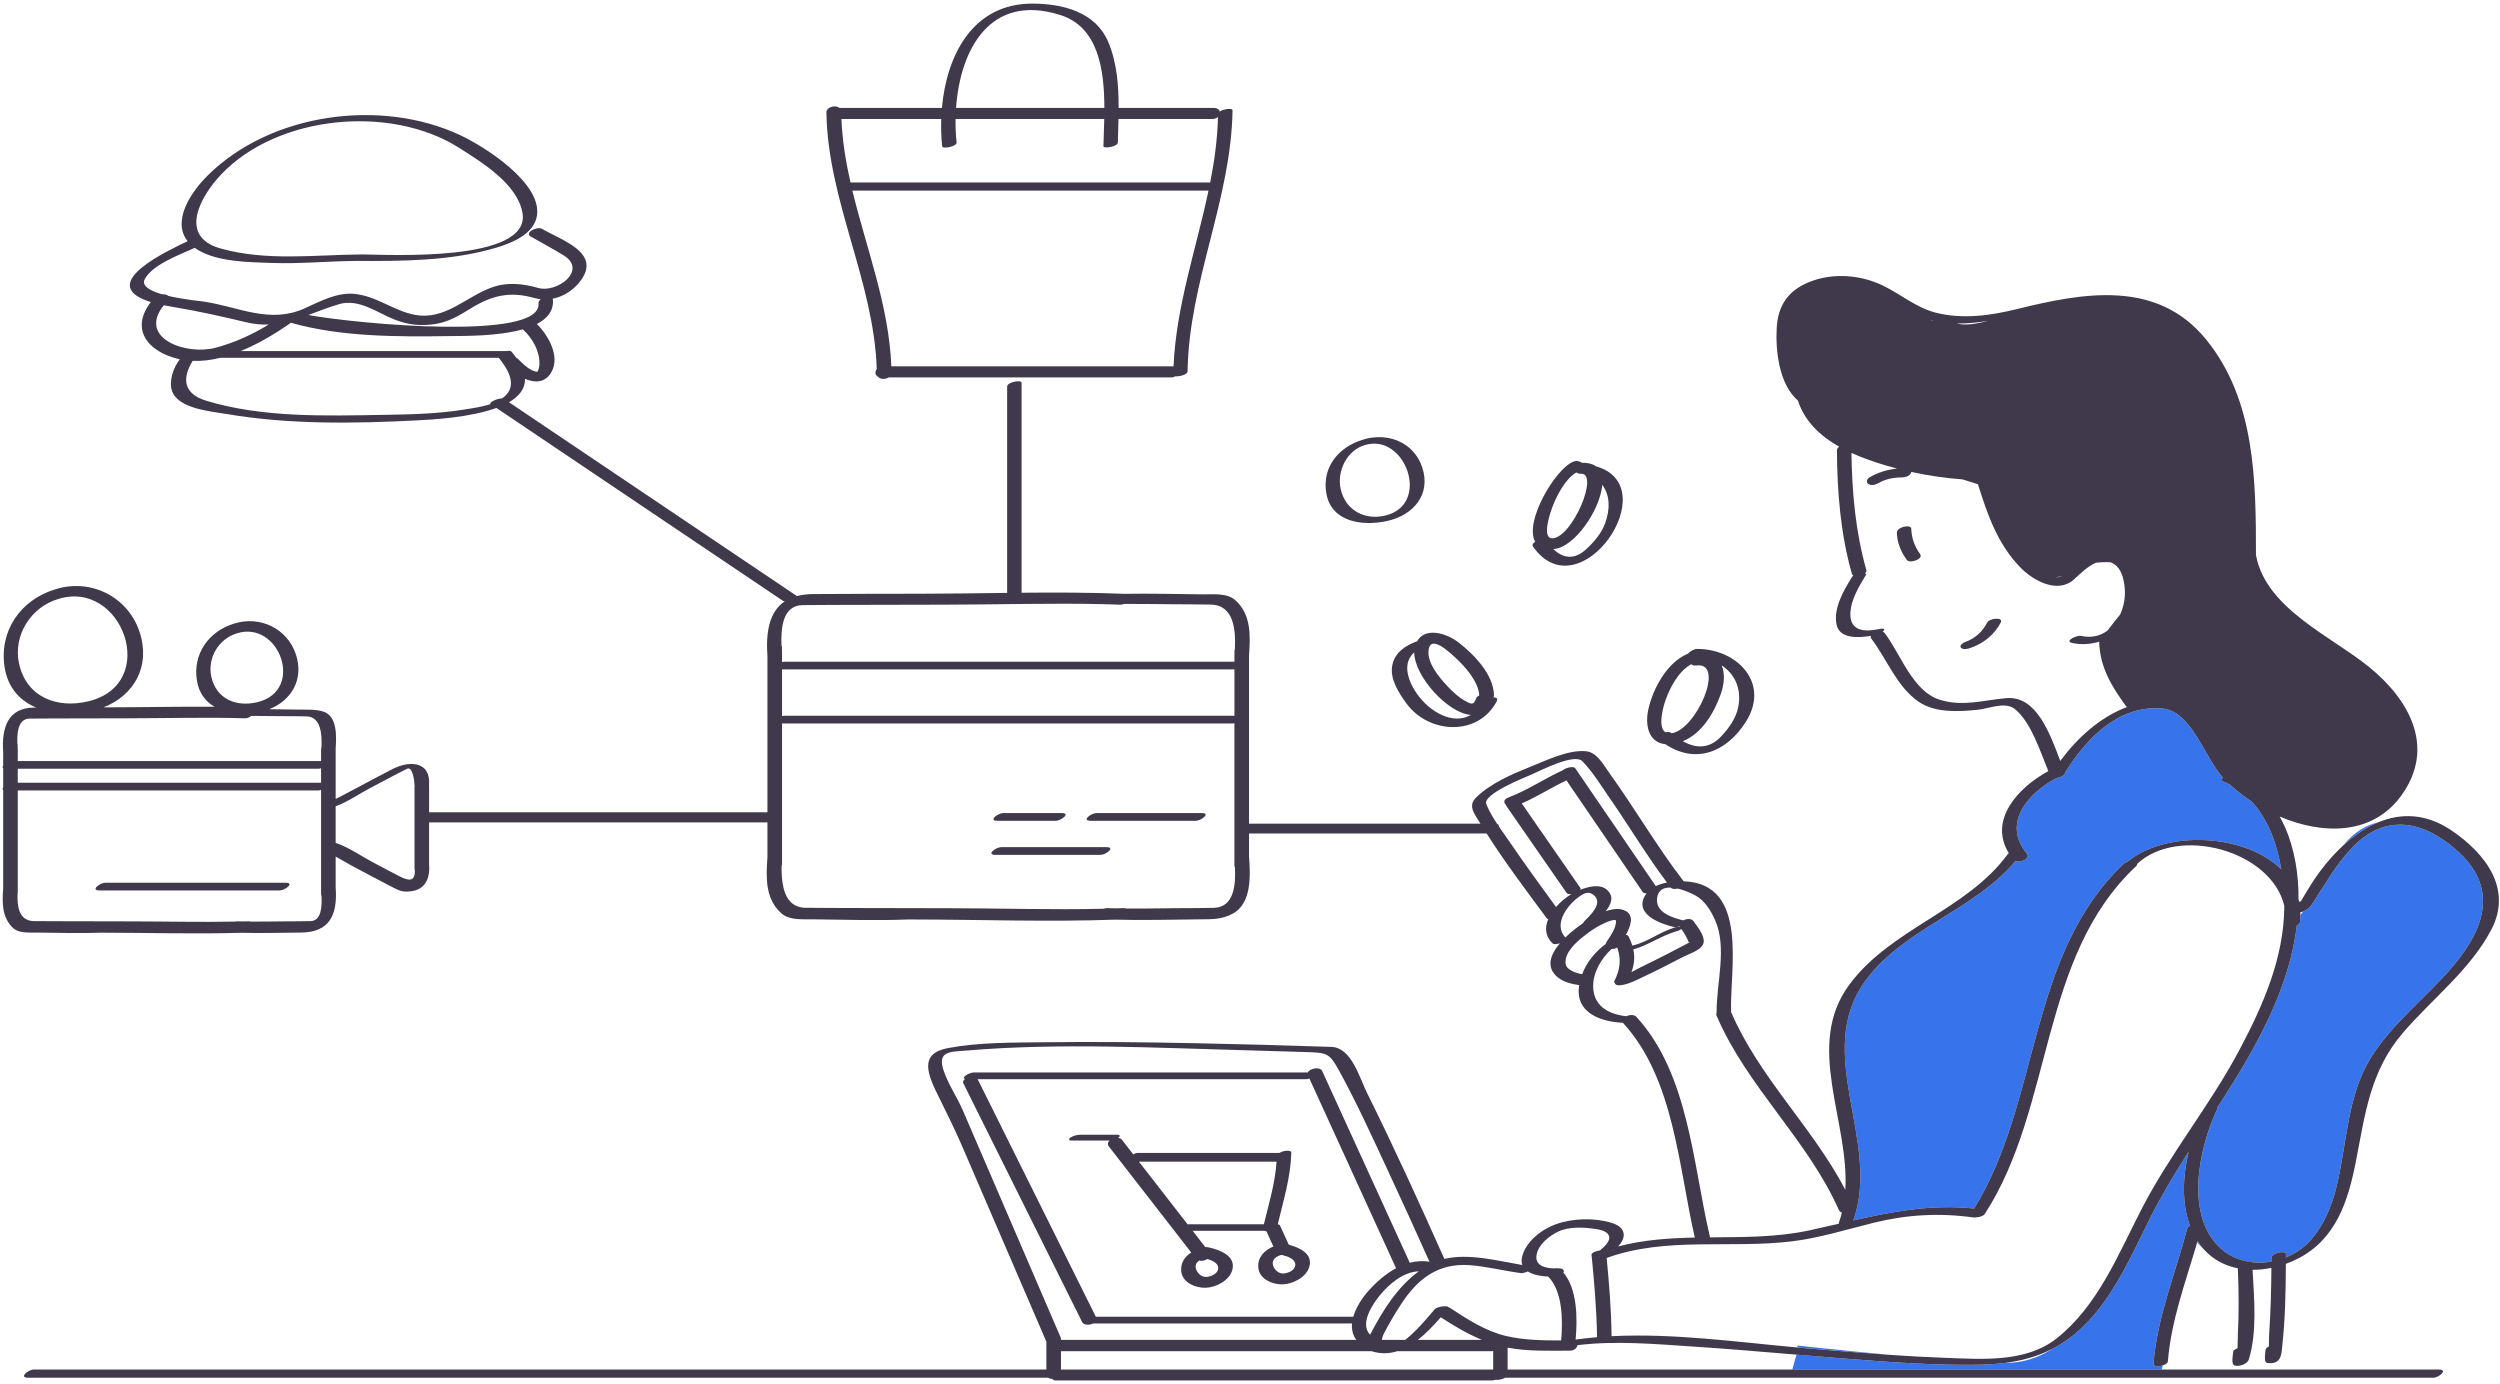 <svg width="502" height="278" viewBox="0 0 502 278" fill="none" xmlns="http://www.w3.org/2000/svg">
<path d="M360.939 270.185C360.939 270.185 369.424 271.135 379.394 272.049C373.903 271.674 368.415 271.211 362.935 270.754C362.273 270.698 361.606 270.638 360.94 270.578L360.939 270.185ZM470.543 169.732C472.688 167.765 475.057 166.137 477.58 165.1C475.272 165.659 472.816 166.913 470.543 169.732ZM432.425 273.773C433.183 264.376 436.826 255.733 439.195 246.693C439.252 246.476 439.464 246.288 439.747 246.136C438.056 241.58 438.294 236.221 439.48 231.255C436.71 235.59 434.045 239.987 431.742 244.604C427.509 253.082 423.219 263.203 415.256 268.924C414.229 269.662 413.181 270.299 412.114 270.849C409.352 272.596 406.201 273.714 402.677 273.662C400.906 273.892 399.091 274.007 397.229 274.038C388.492 274.185 379.747 273.54 371.041 272.858C367.607 272.589 364.175 272.301 360.742 272.012L359.891 275C384.619 275 409.346 275 434.075 275L434.28 274.178C433.43 274.45 432.372 274.421 432.425 273.773ZM452.241 253.435C452.241 253.442 452.242 253.45 452.242 253.456C453.519 253.598 454.824 253.544 456.107 253.315C456.108 253.049 456.112 252.784 456.113 252.518C456.117 251.55 459.013 251.076 459.011 251.743C459.01 251.989 459.007 252.236 459.006 252.483C460.98 251.68 462.775 250.45 464.14 248.846C466.793 245.732 468.29 241.962 469.238 238.016C471.247 229.645 471.34 220.149 475.917 212.637C480.279 205.478 487.298 200.267 492.643 193.901C499.101 186.21 501.666 178.088 493.225 170.672C486.514 164.775 478.951 163.28 472.364 170.15C469.017 173.638 466.799 177.715 464.164 181.708C463.819 182.23 463.15 182.743 462.486 183.018C462.282 183.286 462.091 183.528 461.914 183.745C461.908 184.211 461.887 184.684 461.834 185.171C461.806 185.433 461.55 185.643 461.205 185.802C460.163 194.531 456.779 202.663 452.454 210.531C450.215 214.604 447.738 218.528 445.214 222.422C445.271 222.477 445.288 222.547 445.246 222.635C441.544 230.415 438.4 244.651 446.434 251.12C447.845 252.256 449.494 252.959 451.227 253.299C451.775 253.228 452.233 253.261 452.241 253.435ZM441.273 249.19C441.248 249.28 441.222 249.37 441.196 249.46C441.524 249.852 441.987 250.365 442.581 250.922C442.318 250.633 442.06 250.337 441.818 250.015C441.619 249.749 441.453 249.466 441.273 249.19ZM426.482 173.408C426.633 173.264 426.867 173.157 427.133 173.082C434.833 166.651 450.748 167.327 458.074 174.552C457.24 169.504 455.463 164.55 452.104 160.929C450.541 159.901 449.096 158.769 447.81 157.579C447.304 157.305 446.778 157.05 446.226 156.821C445.852 156.666 446.01 156.411 446.385 156.172C442.715 152.247 440.084 142.771 434.186 142.268C425.418 141.521 418.889 148.29 414.649 155.183C414.702 155.644 413.801 156.114 412.973 156.227C407.257 159.228 401.922 165.28 406.986 171.391C407.785 172.357 405.748 173.341 404.695 172.906C396.378 182.851 382.408 186.376 374.683 196.797C363.829 211.44 377.819 229.106 372.152 245.059C380.153 243.248 387.885 241.789 396.4 242.672C409.783 221.036 407.086 191.706 426.482 173.408Z" fill="#3773EA"/>
<path d="M385.562 111.26C386.281 112.253 383.481 113.249 382.876 112.414C381.706 110.797 380.939 108.974 380.89 106.96C380.862 105.797 383.764 105.209 383.788 106.185C383.834 108.049 384.472 109.754 385.562 111.26ZM399.046 124.979C398.051 126.885 396.592 128.222 394.559 128.935C394.215 129.056 393.33 129.618 393.781 130.078C394.247 130.555 395.175 130.278 395.696 130.096C398.276 129.191 400.467 127.465 401.74 125.025C402.373 123.81 399.475 124.158 399.046 124.979ZM331.055 142.144C332.051 138.062 334.717 133.158 338.714 131.348C338.794 131.312 338.875 131.285 338.955 131.261C339.287 130.815 340.184 130.307 340.779 130.305C348.686 130.279 355.523 137.057 350.588 144.901C346.649 151.162 340.367 153.452 334.413 149.434C331.024 149.118 330.213 145.592 331.055 142.144ZM345.706 133.603C346.403 135.169 346.254 137.342 345.518 139.41C344.174 143.184 341.739 147.275 337.92 148.834C340.469 150.281 343.181 150.465 345.631 147.85C347.15 146.23 348.615 144.198 349.043 141.977C349.767 138.217 348.293 135.305 345.706 133.603ZM334.437 147.044C334.917 146.954 335.382 146.976 335.635 147.194C335.65 147.207 335.665 147.218 335.68 147.231C340.673 146.479 346.508 132.891 340.659 133.623C340.135 133.688 339.796 133.574 339.604 133.372C337.053 134.779 335.342 138.025 334.423 140.634C333.994 141.853 332.797 146.042 334.437 147.044ZM292.891 129.013C295.996 131.433 299.851 135.364 299.993 139.563C299.999 139.729 299.958 139.88 299.886 140.015C300.447 140.045 300.832 140.277 300.557 140.802C296.828 147.912 286.908 147.395 282.424 141.265C280.913 139.201 279.044 136.346 279.56 133.643C280.061 131.011 282.214 129.609 284.558 128.762C286.225 125.811 290.555 127.192 292.891 129.013ZM295.345 143.556C290.702 143.22 283.999 135.774 283.975 131.002C281.693 133.004 282.437 136.313 284.528 139.315C287.078 142.978 291.824 145.657 295.345 143.556ZM286.848 130.622C286.584 133.185 289.011 136.042 290.634 137.773C291.676 138.883 292.835 139.987 294.178 140.732C295.355 141.385 295.913 141.673 296.364 140.326C296.468 140.013 296.723 139.778 297.04 139.627C296.862 136.816 294.16 133.811 292.214 132.033C290.979 130.908 287.19 127.291 286.848 130.622ZM308.266 108.778C306.02 104.82 312.216 94.247 315.888 92.713C316.556 92.435 317.242 92.6 317.647 92.937C317.672 92.936 317.697 92.93 317.723 92.929C318.916 92.899 319.806 93.16 320.446 93.633C334.721 97.578 317.235 123.097 307.837 109.769C307.582 109.409 307.831 109.047 308.266 108.778ZM321.732 97.356C321.342 102.356 316.202 109.851 312.095 110.239C312.024 110.246 311.963 110.243 311.894 110.247C313.771 112.043 316.027 112.542 318.472 110.313C320.052 108.874 321.551 107.132 322.3 105.094C323.4 102.104 323.229 99.298 321.732 97.356ZM311.855 108.085C315.797 107.712 321.147 95.035 317.486 95.128C317.042 95.14 316.731 95.032 316.525 94.864C314.311 96.206 312.771 99.235 311.857 101.451C311.512 102.291 309.281 108.328 311.855 108.085ZM266.306 98.953C265.461 93.713 268.869 89.722 273.705 88.277C278.554 86.745 283.898 88.758 285.584 93.839C287.4 99.315 283.796 103.466 278.518 104.621C273.685 105.679 267.267 104.921 266.306 98.953ZM269.203 98.177C270.146 102.44 273.99 104.544 278.219 103.51C287.423 101.26 282.171 86.807 274.004 89.389C270.439 90.453 268.418 94.63 269.203 98.177ZM455.647 267.861C455.953 263.444 456.061 259.016 456.096 254.59C454.843 254.847 453.573 254.985 452.318 254.979C452.632 260.734 453.26 267.551 451.555 272.98C451.256 273.931 449.63 274.447 448.735 274.206C447.926 273.988 448.39 271.963 448.437 271.408C448.461 271.118 448.833 270.897 449.298 270.744C449.355 269.578 449.335 268.421 449.361 267.938C449.597 263.519 449.539 259.099 449.359 254.679C446.806 254.17 444.446 252.974 442.581 250.922C442.318 250.633 442.06 250.337 441.818 250.015C441.619 249.749 441.453 249.466 441.273 249.191C441.248 249.281 441.222 249.371 441.196 249.461C438.893 257.37 435.979 265.074 435.309 273.366C435.282 273.707 434.823 274.004 434.279 274.179C433.429 274.451 432.372 274.422 432.425 273.775C433.183 264.378 436.826 255.735 439.195 246.695C439.252 246.478 439.464 246.29 439.747 246.138C438.056 241.582 438.294 236.223 439.48 231.257C436.71 235.592 434.045 239.989 431.742 244.606C427.509 253.084 423.219 263.205 415.256 268.926C414.229 269.664 413.181 270.301 412.114 270.851C409.125 272.391 405.979 273.235 402.677 273.664C400.906 273.894 399.091 274.009 397.229 274.04C388.492 274.187 379.747 273.542 371.041 272.86C367.607 272.591 364.175 272.303 360.742 272.014C353.893 271.438 347.045 270.856 340.187 270.405C332.478 269.897 324.462 269.157 316.746 270.114C316.675 270.651 316.105 271.214 315.251 271.214C311.122 271.211 306.821 271.393 302.732 270.608C302.732 272.073 302.732 273.538 302.732 275.003C321.785 275.003 340.837 275.003 359.89 275.003C384.618 275.003 409.345 275.003 434.074 275.003C452.622 275.003 471.171 275.003 489.72 275.003C491.679 275.003 489.684 276.655 488.595 276.655C460.074 276.655 431.552 276.655 403.031 276.655C369.429 276.655 335.827 276.655 302.225 276.655C301.654 276.987 300.743 277.15 300.225 277.061C300 277.146 299.779 277.2 299.588 277.2C270.439 277.2 241.289 277.2 212.14 277.2C211.577 277.2 211.352 277.065 211.329 276.875C211.007 276.879 210.706 276.808 210.481 276.655C142.205 276.655 73.928 276.655 5.652 276.655C3.693 276.655 5.689 275.003 6.777 275.003C35.298 275.003 63.82 275.003 92.342 275.003C131.599 275.003 170.855 275.003 210.112 275.003C210.112 273.138 210.112 271.273 210.112 269.407C204.503 256.392 198.894 243.377 193.285 230.36C191.802 226.917 190.215 223.69 188.55 220.352C186.308 215.859 184.399 211.567 190.339 210.456C196.645 209.278 203.277 209.365 209.666 209.284C219.761 209.155 229.858 209.273 239.952 209.475C249.082 209.659 258.212 209.902 267.339 210.217C271.402 210.357 272.963 216.372 274.536 219.536C279.977 230.485 285.046 241.627 290.031 252.79C294.997 251.617 300.755 253.185 305.682 254.015C305.508 253.54 305.48 252.975 305.652 252.301C306.429 249.259 309.577 246.844 312.411 245.828C315.78 244.621 320.077 244.499 323.519 245.523C324.611 245.848 325.873 246.462 326.031 247.72C326.148 248.644 325.609 249.526 324.929 250.288C329.99 248.958 335.138 248.606 340.316 248.502C337.067 234.343 336.15 216.538 325.907 205.411C325.897 205.4 325.893 205.389 325.884 205.378C321.536 205.186 316.349 203.444 317.063 198.099C317.076 198.004 317.096 197.911 317.112 197.818C315.639 197.596 314.042 197.225 312.875 196.306C310.334 194.307 311.277 191.711 313.231 189.408C312.634 189.598 312.009 189.67 311.769 189.44C310.233 187.975 310.187 186.228 310.884 184.566C310.745 184.52 310.629 184.449 310.553 184.345C306.447 178.782 302.231 173.203 298.507 167.36C282.606 167.36 266.704 167.36 250.803 167.36C250.803 168.908 250.803 170.457 250.803 172.006C250.805 172.024 250.812 172.038 250.813 172.057C251.07 175.66 251.396 181.368 247.558 183.45C245.337 184.654 243.395 184.582 240.944 184.604C235.295 184.655 229.606 184.819 223.952 184.668C210.56 185.144 197.058 184.656 183.666 184.634C183.213 184.633 182.761 184.633 182.308 184.632C175.891 184.877 169.417 184.674 162.999 184.596C161.039 184.573 158.507 184.817 156.905 183.396C153.663 180.522 153.807 176.26 154.095 172.237C154.096 172.224 154.101 172.214 154.102 172.201C154.102 169.842 154.102 167.482 154.102 165.123C154.034 165.131 153.966 165.14 153.894 165.14C131.317 165.14 108.74 165.14 86.164 165.14C86.164 167.949 86.164 170.757 86.164 173.566C86.37 175.929 85.655 178.393 82.921 178.901C80.961 179.265 80.214 178.881 78.482 177.982C75.829 176.606 73.198 175.188 70.555 173.792C69.675 173.326 68.474 172.573 67.401 172.003C67.401 174.097 67.401 176.191 67.401 178.283C67.403 178.3 67.409 178.313 67.41 178.33C67.792 183.809 66.097 187.204 60.465 187.258C56.499 187.296 52.506 187.41 48.537 187.303C39.182 187.579 29.772 187.297 20.417 187.281C20.365 187.281 20.312 187.281 20.26 187.281C15.972 187.44 11.648 187.306 7.359 187.259C5.845 187.242 3.734 187.453 2.542 186.271C0.4 184.148 0.43 181.371 0.629 178.511C0.63 178.497 0.635 178.485 0.637 178.471C0.637 171.845 0.637 165.22 0.637 158.594C0.461 158.479 0.488 158.299 0.637 158.105C0.637 156.817 0.637 155.53 0.637 154.242C0.461 154.127 0.488 153.947 0.637 153.753C0.637 152.834 0.637 151.914 0.637 150.995C0.636 150.985 0.632 150.977 0.632 150.967C0.32 146.162 1.541 142.125 6.847 142.083C6.986 142.082 7.125 142.083 7.264 142.082C4.083 140.74 1.606 138.202 0.94 134.068C-0.243 126.722 4.118 120.421 11.132 118.325C18.168 116.101 25.659 119.761 28.024 126.888C30.296 133.738 26.955 139.624 20.774 142.038C21.05 142.037 21.326 142.035 21.603 142.035C28.745 142.023 35.915 141.861 43.069 141.915C41.284 140.861 39.944 139.176 39.54 136.666C38.673 131.285 41.931 126.736 47.047 125.207C52.171 123.588 57.686 126.185 59.414 131.395C61.067 136.377 58.546 140.652 54.06 142.411C56.248 142.428 58.435 142.472 60.614 142.493C62.087 142.507 63.443 142.444 64.857 142.866C67.798 143.743 67.559 147.992 67.395 150.355C67.396 150.374 67.402 150.389 67.402 150.409C67.402 153.749 67.402 157.088 67.402 160.428C67.739 160.261 68.052 160.107 68.213 160.023C69.408 159.399 70.6 158.769 71.79 158.136C74.158 156.877 76.516 155.597 78.907 154.382C82.298 152.659 86.566 152.898 86.149 157.693C86.149 157.697 86.149 157.702 86.149 157.707C86.154 157.747 86.165 157.783 86.165 157.827C86.165 159.587 86.165 161.346 86.165 163.105C108.811 163.105 131.457 163.105 154.103 163.105C154.103 152.671 154.103 142.238 154.103 131.804C154.102 131.794 154.099 131.786 154.098 131.777C153.734 126.687 154.575 122.734 157.602 120.732C157.436 120.724 157.29 120.694 157.186 120.624C138.017 107.722 118.846 94.818 99.677 81.916C94.321 83.872 86.729 84.258 83.775 84.41C71.086 85.066 57.957 85.269 45.392 83.115C42.419 82.606 35.788 82.088 34.546 78.507C33.891 76.619 34.729 73.889 36.116 72.136C36.021 72.115 35.925 72.105 35.83 72.082C29.274 70.504 26.246 65.82 30.296 60.658C29.719 60.478 29.152 60.275 28.61 60.03C20.783 56.485 33.156 50.576 37.678 48.431C34.484 44.429 38.252 38.65 41.737 35.203C54.357 22.721 76.406 19.657 92.43 27.149C97.282 29.418 108.771 36.688 107.828 43.241C107.282 47.036 102.715 48.829 99.522 49.772C90.551 52.422 80.83 52.437 71.565 52.397C65.894 52.435 60.202 53.011 54.533 52.801C49.946 52.631 43.861 52.629 39.763 50.196C39.529 50.057 39.313 49.913 39.107 49.766C35.893 51.226 30.643 53.126 29.076 56.035C28.339 57.403 30.122 58.389 32.522 59.087C33.048 59.06 33.566 59.181 33.826 59.427C36.884 60.145 40.353 60.474 41.001 60.572C47.911 61.614 54.138 65.067 61.091 61.953C64.138 60.588 67.6 58.685 71.074 59.004C75.615 59.421 78.946 62.383 83.283 63.214C89.332 64.374 93.479 59.631 98.729 57.726C101.849 56.593 104.958 56.942 108.077 57.821C111.873 58.89 117.969 54.286 113.244 51.32C111.065 49.952 108.775 48.774 106.55 47.483C105.243 46.725 107.866 45.393 108.821 45.948C112.779 48.244 120.735 50.731 116.638 56.296C115.213 58.232 113.187 59.556 110.961 59.981C110.997 60.056 111.023 60.139 111.03 60.236C111.184 62.46 109.856 63.994 107.797 65.059C110.129 67.349 112.441 71.492 110.796 74.58C109.543 76.933 107.426 76.922 105.411 76.073C105.472 78.093 104.192 79.619 102.199 80.769C121.436 93.717 140.674 106.665 159.911 119.614C159.95 119.64 159.963 119.674 159.965 119.71C160.926 119.449 162.008 119.297 163.254 119.289C170.459 119.24 177.664 119.233 184.87 119.223C190.644 119.214 196.439 119.119 202.235 119.053C202.235 105.246 202.235 91.438 202.235 77.631C202.235 76.689 205.132 76.221 205.132 76.854C205.132 90.91 205.132 104.965 205.132 119.021C212.019 118.958 218.905 118.965 225.762 119.239C231.026 119.15 236.313 119.291 241.566 119.344C243.564 119.365 246.373 119.032 248.021 120.493C251.24 123.348 251.092 127.554 250.806 131.559C250.806 131.561 250.805 131.562 250.805 131.564C250.805 142.842 250.805 154.121 250.805 165.399C266.298 165.399 281.789 165.399 297.283 165.399C297.224 165.304 297.163 165.211 297.105 165.115C296.057 163.386 294.672 161.813 296.441 160.101C299.404 157.233 303.65 155.433 307.42 153.919C310.61 152.639 314.78 150.587 318.329 150.831C320.664 150.992 321.892 153.466 323.14 155.193C328.282 162.316 332.715 170.012 338.078 176.967C351.338 177.39 347.275 194.889 347.607 203.231C353.28 216.413 363.953 226.316 370.543 238.912C371.364 225.066 362.289 209.935 371.355 197.706C379.74 186.394 394.884 182.834 403.195 171.468C403.236 171.411 403.298 171.36 403.366 171.309C399.278 164.695 405.151 158.184 411.301 154.84C409.648 150.822 407.894 145.161 404.665 142.439C402.685 140.769 399.362 142.31 397.064 142.532C393.226 142.904 388.532 143.186 385.194 140.861C380.846 137.834 378.866 132.293 375.725 128.192C375.592 128.018 375.608 127.839 375.714 127.671C373.181 128.105 369.355 128.322 368.77 125.382C368.117 122.096 370.239 118.526 371.883 115.853C371.944 115.754 372.047 115.666 372.175 115.588C372.025 115.511 371.91 115.4 371.865 115.241C369.574 107.15 368.908 98.798 368.856 90.417C368.854 90.136 369.033 89.891 369.302 89.694C365.549 87.571 362.386 84.644 361.02 80.429C357.235 77.169 356.501 70.438 356.766 65.802C357.029 61.207 359.185 58.264 363.38 56.597C368.083 54.728 373.657 55.182 378.12 57.359C381.618 59.065 384.792 61.774 388.615 62.765C394.058 64.175 399.713 63.37 405.096 62.042C418.301 58.784 433.122 56.049 442.987 68.169C452.901 80.353 452.991 96.514 452.997 111.457C454.982 122.229 468.138 127.742 475.794 133.996C483.765 140.507 489.146 150.042 482.221 159.693C476.416 167.784 466.374 167.63 457.763 163.965C460.275 168.44 461.382 173.849 461.53 178.936C461.545 179.455 461.542 179.968 461.539 180.482C461.588 180.675 461.627 180.874 461.666 181.072C461.779 181.037 461.895 181.007 462.012 180.981C462.729 179.777 463.438 178.568 464.195 177.388C465.95 174.656 468.104 171.98 470.548 169.739C472.693 167.772 475.062 166.144 477.585 165.107C482.122 163.241 487.153 163.289 492.271 166.76C499.091 171.388 504.594 178.5 500.216 186.752C495.922 194.846 488.416 200.518 482.531 207.364C475.926 215.05 474.94 223.606 473.059 233.227C471.504 241.176 469.071 248.829 461.415 252.734C460.639 253.13 459.83 253.478 459.003 253.778C458.974 259.184 458.881 264.62 458.306 269.993C458.113 271.799 458.174 273.767 455.773 273.726C455.481 273.721 455.073 273.737 454.923 273.425C454.637 272.827 454.877 271.736 454.912 271.112C454.929 270.814 455.207 270.569 455.584 270.388C455.62 269.417 455.606 268.447 455.647 267.861ZM44.33 49.907C53.609 52.492 63.306 51.151 72.779 51.087C77.446 51.108 106.618 52.798 104.919 42.77C103.935 36.964 96.758 32.596 92.221 29.707C78.413 20.916 55.697 23.106 44.378 35.06C40.292 39.374 35.681 47.497 44.33 49.907ZM104.985 66.128C99.845 67.582 92.906 67.446 90.327 67.485C79.964 67.642 68.446 67.675 58.379 64.799C58.298 64.887 58.201 64.976 58.07 65.066C55.26 66.997 51.903 69.036 48.349 70.489C54.889 70.489 61.429 70.489 67.969 70.489C79.199 70.489 90.429 70.489 101.659 70.489C102.138 70.404 102.577 70.428 102.754 70.645C103.074 71.039 103.385 71.44 103.682 71.851C103.786 71.895 103.882 71.948 103.958 72.022C104.897 72.941 106.405 74.534 107.874 74.659C107.91 74.621 107.976 74.55 108.055 74.372C108.249 73.936 108.32 73.427 108.321 72.951C108.331 70.333 106.868 67.882 104.985 66.128ZM61.919 63.258C72.201 65.111 108.643 68.425 108.128 61.003C108.103 60.638 108.289 60.323 108.574 60.078C108.116 60.029 107.656 59.943 107.196 59.813C102.392 58.459 98.749 59.317 94.521 61.935C92.404 63.247 90.179 64.581 87.686 65.011C84.635 65.538 82.108 65.287 79.221 64.165C75.754 62.818 72.102 59.907 68.099 61.072C65.866 61.723 63.864 62.529 61.919 63.258ZM43.326 69.82C47.117 68.793 50.631 67.198 53.948 65.17C52.532 65.221 51.044 65.099 49.42 64.708C44.579 63.544 39.819 62.481 34.903 61.661C34.242 61.551 33.567 61.428 32.892 61.294C27.548 67.937 37.415 71.423 43.326 69.82ZM98.513 81.128C98.512 81.127 98.51 81.126 98.508 81.125C98.104 80.853 99.816 79.984 100.785 80.005C100.929 79.905 101.081 79.815 101.215 79.704C104.024 77.391 101.965 74.089 100.165 71.849C81.522 71.849 62.879 71.849 44.236 71.849C42.387 72.304 40.523 72.546 38.686 72.468C36.511 75.993 36.815 79.074 41.414 80.47C52.736 83.907 65.355 83.495 77.051 83.304C82.411 83.216 87.848 83.103 93.153 82.247C94.804 81.98 96.761 81.726 98.513 81.128ZM17.793 140.811C32.215 137.288 24.555 116.214 11.656 120.291C6.202 121.921 2.573 127.589 3.834 133.287C5.318 139.989 11.45 142.36 17.793 140.811ZM3.566 157.169C23.867 157.169 44.168 157.169 64.469 157.169C64.469 156.201 64.469 155.233 64.469 154.265C64.28 154.328 64.096 154.368 63.939 154.368C43.815 154.368 23.69 154.368 3.566 154.368C3.566 155.301 3.566 156.235 3.566 157.169ZM51.721 140.988C61.284 138.651 56.094 124.478 47.572 127.173C43.933 128.26 41.6 132.115 42.435 135.886C43.426 140.368 47.441 142.034 51.721 140.988ZM3.491 149.386C3.525 149.415 3.55 149.449 3.55 149.49C3.55 149.752 3.55 150.014 3.55 150.276C3.556 150.32 3.567 150.361 3.567 150.41C3.567 150.503 3.567 150.595 3.567 150.687C3.569 150.712 3.571 150.742 3.572 150.767C3.573 150.792 3.567 150.816 3.567 150.841C3.567 151.499 3.567 152.158 3.567 152.817C23.868 152.817 44.169 152.817 64.47 152.817C64.47 152.095 64.47 151.374 64.47 150.652C64.47 150.615 64.481 150.582 64.486 150.547C64.486 150.453 64.486 150.36 64.486 150.268C64.486 150.192 64.515 150.121 64.557 150.051C64.663 147.598 64.487 143.938 61.611 143.854C59.998 143.807 58.383 143.812 56.77 143.805C54.67 143.795 52.562 143.753 50.456 143.754C50.1 144.045 49.639 144.252 49.181 144.236C42.191 144.003 32.997 144.226 25.295 144.236C20.326 144.243 15.357 144.249 10.388 144.269C8.901 144.275 7.413 144.278 5.926 144.296C3.584 144.326 3.405 147.231 3.491 149.386ZM64.556 179.898C64.505 179.79 64.47 179.669 64.47 179.525C64.47 179.225 64.47 178.924 64.47 178.625C64.467 178.587 64.464 178.543 64.461 178.507C64.458 178.459 64.466 178.415 64.47 178.369C64.47 171.785 64.47 165.201 64.47 158.617C64.281 158.68 64.097 158.72 63.94 158.72C43.816 158.72 23.691 158.72 3.567 158.72C3.567 165.203 3.567 171.688 3.567 178.171C3.57 178.222 3.579 178.271 3.575 178.327C3.572 178.37 3.57 178.415 3.567 178.459C3.567 178.733 3.567 179.009 3.567 179.283C3.567 179.377 3.546 179.464 3.517 179.549C3.451 182.09 3.827 184.936 6.836 184.959C8.325 184.97 9.814 184.977 11.302 184.981C14.422 184.992 17.541 184.996 20.661 185.001C20.665 185.001 20.67 185.001 20.674 185.001C20.677 185.001 20.68 185.001 20.684 185.001C22.628 185.005 24.572 185.012 26.516 185.014C33.391 185.022 40.3 185.195 47.181 185.052C47.308 185.027 47.432 184.995 47.579 185.001C47.914 185.015 48.251 185.016 48.588 185.024C48.985 185.013 49.383 185.014 49.781 185.001C49.99 184.994 50.167 185.018 50.322 185.059C52.71 185.076 55.103 185.019 57.485 185.006C59.118 184.997 60.753 185.004 62.385 184.957C64.557 184.895 64.665 181.993 64.556 179.898ZM83.296 174.701C83.259 174.606 83.233 174.503 83.233 174.382C83.233 168.944 83.233 163.506 83.233 158.069C83.233 158.002 83.245 157.938 83.262 157.876C83.209 156.651 82.834 153.833 81.729 154.372C81.034 154.711 80.346 155.063 79.661 155.422C77.819 156.383 75.986 157.36 74.151 158.336C72.028 159.464 69.742 161.057 67.399 161.9C67.399 164.352 67.399 166.803 67.399 169.255C69.952 170.091 72.455 171.86 74.768 173.09C76.55 174.037 78.329 174.993 80.123 175.916C81.815 176.786 83.396 177.306 83.296 174.701ZM157.032 143.784C157.177 143.744 157.317 143.721 157.44 143.721C187.586 143.721 217.73 143.721 247.875 143.721C247.875 140.605 247.875 137.488 247.875 134.37C247.753 134.4 247.635 134.42 247.529 134.42C217.363 134.42 187.198 134.42 157.032 134.42C157.032 137.541 157.032 140.663 157.032 143.784ZM156.926 129.71C156.979 129.743 157.015 129.783 157.015 129.835C157.015 130.199 157.015 130.564 157.015 130.928C157.021 130.972 157.032 131.013 157.032 131.062C157.032 131.208 157.032 131.353 157.032 131.499C157.033 131.523 157.035 131.552 157.037 131.576C157.039 131.604 157.032 131.63 157.032 131.657C157.032 132.084 157.032 132.51 157.032 132.935C157.177 132.895 157.317 132.872 157.44 132.872C187.586 132.872 217.73 132.872 247.875 132.872C247.875 132.518 247.875 132.166 247.875 131.812C247.875 131.806 247.874 131.801 247.874 131.795C247.874 131.79 247.875 131.785 247.875 131.78C247.875 131.622 247.875 131.463 247.875 131.303C247.875 131.269 247.886 131.237 247.89 131.204C247.89 131.006 247.89 130.808 247.89 130.611C247.89 130.535 247.919 130.465 247.96 130.396C248.144 126.577 247.848 121.485 243.097 121.4C240.542 121.354 237.988 121.343 235.433 121.334C232.199 121.321 228.949 121.242 225.706 121.268C225.468 121.372 225.212 121.432 224.956 121.422C224.134 121.389 223.292 121.361 222.442 121.338C222.319 121.342 222.196 121.342 222.073 121.347C221.9 121.354 221.755 121.34 221.621 121.317C211.635 121.073 199.896 121.405 189.602 121.417C182.251 121.427 174.9 121.437 167.549 121.467C165.419 121.476 163.289 121.48 161.159 121.508C157.1 121.56 156.782 126.226 156.926 129.71ZM247.982 174.143C247.982 174.142 247.982 174.14 247.981 174.139C247.925 174.097 247.888 174.048 247.888 173.984C247.888 173.933 247.888 173.882 247.888 173.832C247.884 173.795 247.873 173.761 247.873 173.72C247.873 173.272 247.873 172.823 247.873 172.373C247.87 172.329 247.866 172.279 247.863 172.236C247.859 172.181 247.868 172.131 247.873 172.079C247.873 163.126 247.873 154.174 247.873 145.221C247.751 145.251 247.633 145.271 247.527 145.271C217.361 145.271 187.196 145.271 157.03 145.271C157.03 154.149 157.03 163.028 157.03 171.905C157.033 171.956 157.041 172.003 157.037 172.057C157.034 172.095 157.032 172.136 157.03 172.174C157.03 172.609 157.03 173.043 157.03 173.478C157.03 173.595 156.998 173.704 156.952 173.806C156.881 176.725 157.231 179.998 159.176 181.477C159.666 181.829 160.246 182.092 160.958 182.217C161.19 182.253 161.428 182.28 161.687 182.283C163.943 182.306 166.199 182.314 168.455 182.323C173.231 182.342 178.007 182.345 182.783 182.353C182.788 182.353 182.794 182.353 182.799 182.353C182.803 182.353 182.807 182.353 182.812 182.353C185.485 182.358 188.158 182.368 190.831 182.371C201.074 182.383 211.394 182.725 221.649 182.475C221.846 182.396 222.063 182.342 222.32 182.353C222.931 182.377 223.544 182.382 224.156 182.397C224.622 182.38 225.089 182.372 225.554 182.353C225.817 182.342 226.032 182.376 226.21 182.439C229.698 182.465 233.195 182.379 236.674 182.361C239.021 182.349 241.368 182.349 243.715 182.297C247.848 182.202 248.139 177.617 247.982 174.143ZM374.685 196.796C363.831 211.439 377.821 229.105 372.154 245.058C380.155 243.247 387.887 241.788 396.402 242.671C409.784 221.036 407.087 191.706 426.483 173.408C426.634 173.264 426.868 173.157 427.134 173.082C434.834 166.651 450.749 167.327 458.075 174.552C457.241 169.504 455.464 164.55 452.105 160.929C450.542 159.901 449.097 158.769 447.811 157.579C447.305 157.305 446.779 157.05 446.227 156.821C445.853 156.666 446.011 156.411 446.386 156.172C442.716 152.247 440.085 142.771 434.187 142.268C425.419 141.521 418.89 148.29 414.65 155.183C414.703 155.644 413.802 156.114 412.974 156.227C407.258 159.228 401.923 165.28 406.987 171.391C407.786 172.357 405.749 173.341 404.696 172.906C396.379 182.851 382.409 186.375 374.685 196.796ZM412.765 115.899C413.228 115.949 413.663 115.855 414.078 115.67C413.669 115.78 413.231 115.858 412.765 115.899ZM392.869 64.96C393.139 65.008 393.402 65.058 393.689 65.099C395.224 65.318 397.352 64.928 399.258 64.421C397.137 64.773 394.988 64.991 392.869 64.96ZM387.758 64.306L388.035 64.47V64.367C387.944 64.345 387.849 64.329 387.758 64.306ZM413.704 152.792C417.135 148.144 421.77 143.938 427.144 141.96C427.045 141.926 426.961 141.876 426.906 141.8C423.974 137.764 421.653 133.964 421.516 128.847C419.77 129.386 417.892 129.514 416.031 129.09C414.46 128.732 417.066 127.505 417.851 127.684C419.95 128.162 421.753 127.681 423.179 126.633L424.439 125.002C424.439 125.002 425.045 124.276 425.731 123.392C426.508 121.694 426.841 119.716 426.62 117.819C426.436 116.246 426.019 114.329 424.63 113.348C424.352 113.152 424.074 113.015 423.796 112.904C422.85 112.848 421.821 112.887 420.876 113.001C419.225 113.684 417.695 115.207 416.468 116.33C413.21 119.312 408.343 116.591 405.879 114.135C401.214 109.485 399.095 103.398 397.171 97.237C396.468 97.014 395.481 96.703 394.096 96.265C390.628 96.008 387.17 95.498 383.791 94.763C383.78 94.846 383.759 94.931 383.709 95.021C383.341 95.681 382.497 95.859 381.811 95.866C380.207 95.884 378.657 96.173 377.254 96.979C376.66 97.321 375.833 97.583 375.188 97.196C374.608 96.848 374.9 96.137 375.387 95.858C377.163 94.837 378.977 94.295 380.919 94.077C380.186 93.885 379.45 93.694 378.728 93.479C376.459 92.803 374.062 91.988 371.772 90.941C371.884 98.882 372.588 106.789 374.76 114.46C374.832 114.715 374.698 114.956 374.455 115.157C374.681 115.186 374.805 115.253 374.742 115.354C373.34 117.633 371.605 120.491 371.554 123.258C371.488 126.784 374.494 126.919 377.332 126.314C378.592 126.045 378.528 126.459 378.02 126.868C378.192 126.906 378.335 126.973 378.421 127.086C381.642 131.291 384.071 138.892 389.594 140.543C394.256 141.937 398.306 140.58 402.884 140.187C408.992 139.661 411.67 147.474 413.704 152.792ZM312.451 182.122C313.367 181.072 314.475 180.172 315.523 179.539C315.105 179.583 314.741 179.526 314.597 179.319C310.553 173.489 306.51 167.659 302.467 161.829C302.417 161.757 302.402 161.684 302.4 161.611C301.91 161.184 301.871 160.518 302.89 160.133C306.716 158.689 310.104 156.366 313.809 154.664C314.44 154.127 315.986 153.787 316.319 154.275C321.708 162.16 327.096 170.046 332.484 177.931C333.181 177.593 333.951 177.368 334.724 177.214C330.603 171.728 327.054 165.762 323.142 160.133C321.45 157.698 319.821 154.965 317.724 152.845C316.113 151.216 309.301 154.752 307.556 155.513C306.341 156.042 297.648 159.466 298.449 161.465C299.004 162.85 299.789 164.177 300.642 165.463C300.93 165.562 301.026 165.751 300.987 165.976C301.686 167.002 302.414 168.005 303.089 168.989C306.13 173.423 309.267 177.791 312.451 182.122ZM327.59 195.201C328.291 194.858 328.978 194.453 329.564 194.171C331.335 193.317 333.091 192.437 334.839 191.537C335.865 191.008 336.891 190.476 337.913 189.938C338.261 189.755 338.608 189.573 338.956 189.389C339.526 189.118 339.581 189.071 339.119 189.248C338.759 188.277 338.207 187.391 337.615 186.541C337.338 186.828 336.541 187.034 336.37 187.086C333.418 187.975 330.951 189.805 327.973 190.644C328.301 192.171 328.171 193.649 327.59 195.201ZM336.213 186.164C333.387 185.512 328.023 183.572 330.385 179.723C330.463 179.597 330.567 179.494 330.657 179.377C330.302 179.394 330.003 179.33 329.878 179.147C324.764 171.664 319.649 164.18 314.536 156.696C311.5 158.153 308.65 159.976 305.568 161.33C309.481 166.972 313.394 172.614 317.306 178.256C317.402 178.393 317.395 178.532 317.327 178.668C318.975 178.022 321.221 177.477 322.578 178.592C324.227 179.946 323.537 181.569 322.425 182.975C323.846 182.477 325.356 182.274 326.546 182.988C328.143 183.946 327.425 186.013 326.472 187.728C326.706 187.746 326.901 187.817 326.993 187.991C327.331 188.635 327.58 189.257 327.771 189.87C327.78 189.868 327.791 189.866 327.799 189.864C330.717 189.237 333.269 187.156 336.154 186.286C336.3 186.242 336.91 186.083 337.324 186.108C337.303 186.073 337.283 186.039 337.269 186.004C336.848 186.14 336.442 186.217 336.213 186.164ZM314.317 188.246C315.49 187.102 316.823 186.084 317.961 185.316C317.92 185.262 317.93 185.192 318.024 185.096C319.202 183.908 322.035 181.377 320.019 179.722C318.888 178.793 317.878 179.449 316.844 180.232C314.57 181.953 311.919 185.651 314.317 188.246ZM317.692 195.624C318.609 193.197 320.324 191.104 322.424 189.557C322.452 189.41 322.517 189.249 322.636 189.073C323.372 187.977 324.351 186.569 324.48 185.275C324.51 184.966 324.474 184.816 324.397 184.715C324.369 184.713 324.323 184.711 324.234 184.707C324.596 184.723 324.224 184.73 324.013 184.743C323.929 184.766 323.572 184.839 323.491 184.862C322.853 185.049 322.812 185.065 322.138 185.382C320.964 185.934 319.992 186.518 318.951 187.279C317.237 188.536 314.887 190.451 314.434 192.471C314.258 193.256 314.339 193.984 314.894 194.454C315.686 195.125 316.682 195.437 317.692 195.624ZM343.363 248.459C350.032 248.403 356.726 248.479 363.317 247.06C365.318 246.629 367.279 246.177 369.218 245.73C369.209 245.68 369.211 245.626 369.234 245.563C369.48 244.882 369.674 244.195 369.848 243.503C369.578 243.394 369.353 243.21 369.228 242.929C362.927 228.784 350.94 218.373 344.763 204.125C344.744 204.083 344.723 204.042 344.704 203.999C344.604 203.767 344.615 203.552 344.696 203.359C344.636 197.409 346.869 190.277 344.372 184.719C343.557 182.905 342.355 180.883 340.546 179.867C339.829 179.465 338.361 178.768 336.889 178.424C336.313 178.561 335.725 178.535 335.483 178.225C334.109 178.178 332.96 178.666 332.743 180.317C332.367 183.178 335.664 184.245 337.982 184.809C338.676 184.462 339.642 184.402 340.024 184.936C340.766 185.973 342.23 187.741 342.109 189.108C341.966 190.724 339.195 191.504 337.996 192.128C335.419 193.468 332.838 194.81 330.206 196.039C328.705 196.74 327.073 197.655 325.398 197.837C324.586 197.925 324.231 197.634 324.195 197.251C324.114 197.211 324.076 197.158 324.113 197.089C325.377 194.68 325.555 192.544 324.739 190.257C324.421 190.474 324 190.57 323.599 190.555C321.505 192.505 319.911 195.243 319.907 197.961C319.898 202.05 323.03 203.648 326.536 204.061C327.216 203.751 328.134 203.689 328.566 204.16C339.127 215.633 339.936 233.897 343.354 248.359C343.362 248.393 343.359 248.426 343.363 248.459ZM284.697 269.049C288.992 269.049 293.289 269.049 297.584 269.049C294.683 267.858 291.981 266.249 289.311 264.512C287.916 266.108 286.378 267.739 284.697 269.049ZM300.956 270.228C300.975 270.222 300.993 270.215 301.013 270.209C300.996 270.204 300.981 270.2 300.964 270.196C300.963 270.206 300.958 270.217 300.956 270.228ZM271.74 264.401C272.291 262.481 273.553 260.595 274.765 259.224C276.264 257.528 278.184 255.82 280.329 254.662C274.529 241.965 268.729 229.267 262.929 216.57C262.7 216.648 262.484 216.697 262.316 216.697C240.309 216.697 218.303 216.697 196.296 216.697C196.31 216.719 196.328 216.737 196.34 216.761C204.242 232.641 212.143 248.521 220.045 264.4C237.277 264.401 254.509 264.401 271.74 264.401ZM284.889 255.286C281.868 255.356 278.985 257.785 277.166 259.989C275.64 261.839 272.971 265.73 275.109 268.021C277.62 263.221 280.525 258.485 284.889 255.286ZM213.027 268.669C213.042 268.704 213.038 268.741 213.024 268.78C213.033 268.831 213.045 268.88 213.045 268.937C213.045 268.974 213.045 269.011 213.045 269.048C232.813 269.048 252.581 269.048 272.349 269.048C271.615 268.051 271.38 266.918 271.486 265.752C254.168 265.752 236.849 265.752 219.53 265.752C218.768 266.11 217.632 266.147 217.293 265.465C209.344 249.489 201.395 233.514 193.446 217.539C193.28 217.205 193.461 216.889 193.8 216.648C192.843 216.412 194.705 215.347 195.497 215.347C217.868 215.347 240.239 215.347 262.609 215.347C262.984 214.544 265.052 214.093 265.499 215.07C271.359 227.9 277.221 240.731 283.082 253.562C284.369 253.222 285.702 253.124 287.047 253.375C284.301 247.231 281.509 241.107 278.668 235.007C275.546 228.305 272.48 221.528 268.918 215.044C266.904 211.38 266.513 211.39 261.968 211.244C258.235 211.124 254.501 211.013 250.768 210.914C231.999 210.418 212.852 209.368 194.115 210.946C190.783 211.226 188.058 210.962 189.552 215.182C190.529 217.943 192.184 220.292 193.326 222.942C195.029 226.893 196.732 230.844 198.435 234.796C203.297 246.089 208.162 257.378 213.027 268.669ZM299.834 275C299.834 273.761 299.834 272.521 299.834 271.282C299.723 271.305 299.607 271.32 299.482 271.32C293.181 271.32 286.88 271.32 280.58 271.32C278.963 271.83 277.241 271.907 275.416 271.32C254.625 271.32 233.834 271.32 213.044 271.32C213.044 272.547 213.044 273.773 213.044 275C241.974 275 270.904 275 299.834 275ZM313.479 269.159C313.834 265.045 313.781 259.287 310.875 256.338C309.514 256.282 307.879 256.02 306.778 255.303C306.287 255.525 305.737 255.683 305.449 255.645C302.013 255.193 298.612 254.317 295.155 254.05C288.702 253.553 284.587 256.892 281.337 261.88C280.101 263.778 278.946 265.724 277.908 267.737C277.67 268.2 277.529 268.647 277.485 269.049C279.049 269.049 280.613 269.049 282.177 269.049C284.421 267.238 286.245 265.077 288.104 262.887C288.537 262.376 290.574 262.079 290.846 262.478C290.945 262.506 291.038 262.542 291.12 262.596C294.606 264.881 298.274 267.291 302.389 268.26C306.023 269.115 309.76 269.163 313.479 269.159ZM320.686 268.509C320.601 262.974 320.127 257.462 319.582 251.954C319.542 251.55 320.482 251.202 321.303 251.065C322.137 250.361 323.551 249.113 323.042 248.058C322.605 247.152 321.253 246.913 320.369 246.78C318.004 246.42 315.061 246.257 312.854 247.324C311.085 248.178 308.927 249.873 308.55 251.939C308.146 254.155 310.235 254.636 312.043 254.695C312.343 254.642 312.642 254.635 312.896 254.696C312.975 254.694 313.055 254.692 313.13 254.689C313.594 254.67 314.276 254.987 313.926 255.531C316.739 258.832 316.768 264.731 316.387 268.984C317.81 268.782 319.244 268.631 320.686 268.509ZM413.006 268.728C421.256 262.174 425.33 251.91 430.022 242.794C435.726 231.71 443.715 222.012 449.585 210.996C454.433 201.899 458.658 192.292 458.685 181.885C456.039 170.753 437.464 165.76 429.158 173.446C429.172 173.597 429.081 173.785 428.842 174.01C409.416 192.336 412.469 222.233 398.559 243.743C398.278 244.179 397.416 244.442 396.712 244.452C396.565 244.478 396.428 244.487 396.315 244.472C389.449 243.516 382.925 243.876 376.201 245.539C370.802 246.874 365.366 248.584 359.832 249.26C347.488 250.768 334.511 248.277 322.617 252.599C323.122 257.825 323.547 263.056 323.6 268.31C335.954 267.672 348.769 269.481 360.943 270.579C361.609 270.639 362.276 270.699 362.938 270.755C368.418 271.212 373.906 271.675 379.397 272.05C382.974 272.294 386.552 272.508 390.133 272.634C397.69 272.897 406.688 273.745 413.006 268.728ZM446.434 251.117C447.845 252.253 449.494 252.956 451.227 253.296C451.776 253.228 452.234 253.261 452.242 253.435C452.242 253.442 452.243 253.45 452.243 253.456C453.52 253.598 454.825 253.544 456.108 253.315C456.109 253.049 456.113 252.784 456.114 252.518C456.118 251.55 459.014 251.076 459.012 251.743C459.011 251.989 459.008 252.236 459.007 252.483C460.981 251.68 462.776 250.45 464.141 248.846C466.794 245.732 468.291 241.962 469.239 238.016C471.248 229.645 471.341 220.149 475.918 212.637C480.28 205.478 487.299 200.267 492.644 193.901C499.102 186.21 501.667 178.088 493.226 170.672C486.515 164.775 478.952 163.28 472.365 170.15C469.018 173.638 466.8 177.715 464.165 181.708C463.82 182.23 463.151 182.743 462.487 183.018C462.288 183.1 462.09 183.161 461.9 183.193C461.906 183.377 461.917 183.558 461.915 183.745C461.909 184.211 461.888 184.684 461.835 185.171C461.807 185.433 461.551 185.643 461.206 185.802C460.164 194.531 456.78 202.663 452.455 210.531C450.216 214.604 447.739 218.528 445.215 222.422C445.272 222.477 445.289 222.547 445.247 222.635C441.543 230.412 438.399 244.647 446.434 251.117ZM262.916 254.353C262.315 256.472 259.599 257.861 257.536 257.902C255.52 257.943 252.845 256.866 252.665 254.512C252.504 252.409 253.934 251.04 255.693 250.296C255.227 249.274 254.761 248.251 254.295 247.228C254.126 247.22 253.977 247.193 253.857 247.146C249.065 247.146 244.274 247.146 239.482 247.146C240.33 248.238 241.178 249.33 242.026 250.42C242.192 250.398 242.362 250.399 242.534 250.436C242.6 250.451 242.671 250.467 242.74 250.483C242.757 250.487 242.775 250.491 242.792 250.495C244.998 251 248.239 252.213 247.437 255.038C246.835 257.156 244.12 258.544 242.058 258.587C240.042 258.628 237.366 257.551 237.186 255.197C237.058 253.517 237.944 252.304 239.202 251.505C233.691 244.411 228.18 237.317 222.67 230.224C222.319 229.772 222.46 229.328 222.819 228.998C222.708 229.007 222.594 229.019 222.485 229.019C220.041 229.019 217.595 229.019 215.151 229.019C214.588 229.019 214.53 228.683 214.985 228.401C215.58 228.032 216.339 227.851 217.034 227.851C219.479 227.851 221.924 227.851 224.369 227.851C224.931 227.851 224.99 228.187 224.535 228.469C224.528 228.474 224.519 228.477 224.512 228.481C224.83 228.526 225.119 228.655 225.313 228.905C226.058 229.864 226.803 230.822 227.547 231.781C227.859 231.614 228.197 231.503 228.489 231.503C237.965 231.503 247.441 231.503 256.916 231.503C257.754 230.985 259.306 230.868 259.293 231.434C259.178 236.39 257.707 241.045 256.577 245.828C256.797 245.862 256.965 245.947 257.036 246.102C257.618 247.38 258.2 248.659 258.783 249.937C260.938 250.505 263.658 251.739 262.916 254.353ZM242.434 252.813C241.974 253.116 241.322 253.265 240.793 253.131C240.273 253.479 239.934 253.985 240.139 254.738C240.394 255.67 241.282 256.476 242.298 256.402C243.137 256.339 244.485 255.788 244.608 254.808C244.748 253.68 243.5 253.117 242.434 252.813ZM253.785 245.833C254.793 241.666 256.056 237.559 256.33 233.268C247.121 233.268 237.911 233.268 228.701 233.268C231.961 237.464 235.221 241.661 238.481 245.857C238.561 245.843 238.637 245.834 238.704 245.834C243.73 245.833 248.757 245.833 253.785 245.833ZM260.087 254.125C260.256 252.771 258.435 252.232 257.318 251.979C256.335 252.268 255.291 252.854 255.618 254.054C255.873 254.986 256.761 255.792 257.777 255.718C258.616 255.657 259.965 255.105 260.087 254.125ZM176.054 74.116C175.466 56.389 166.224 40.395 165.942 22.587C165.924 21.465 167.804 21.001 168.569 21.681C168.599 21.679 168.627 21.673 168.658 21.673C175.484 21.673 182.31 21.673 189.136 21.673C190.074 11.158 195.283 0.657 207.392 0.723C213.38 0.755 219.997 2.377 222.549 8.454C224.294 12.609 224.631 17.148 224.619 21.673C230.978 21.673 237.337 21.673 243.696 21.673C244.441 21.673 244.83 21.994 244.935 22.392C245.698 21.86 247.5 21.683 247.494 22.109C247.233 40.093 238.728 56.582 238.467 74.562C238.458 75.234 236.809 75.639 236.004 75.567C235.775 75.702 235.492 75.788 235.163 75.788C216.264 75.788 197.364 75.788 178.465 75.788C177.793 76.201 176.729 76.203 176.295 75.629C175.678 75.318 175.652 74.618 176.054 74.116ZM191.976 21.673C201.903 21.673 211.83 21.673 221.756 21.673C221.739 13.977 220.558 5.435 212.913 3.015C198.701 -1.483 192.786 10.107 191.976 21.673ZM168.958 23.897C169.147 28.226 169.829 32.458 170.776 36.635C194.854 36.635 218.931 36.635 243.009 36.635C243.862 32.308 244.462 27.934 244.571 23.473C244.312 23.721 243.938 23.897 243.466 23.897C237.174 23.897 230.883 23.897 224.591 23.897C224.556 25.481 224.5 27.055 224.467 28.602C224.448 29.484 221.558 29.892 221.57 29.379C221.605 27.746 221.692 25.874 221.734 23.897C211.783 23.897 201.832 23.897 191.881 23.897C191.858 25.501 191.925 27.084 192.085 28.602C192.17 29.418 189.251 29.99 189.188 29.379C189.003 27.615 188.939 25.768 189 23.897C182.319 23.897 175.639 23.897 168.958 23.897ZM178.982 73.563C197.785 73.563 216.587 73.563 235.391 73.563C235.482 73.563 235.562 73.572 235.642 73.582C236.171 61.482 240.193 50.018 242.67 38.273C218.832 38.273 194.994 38.273 171.156 38.273C173.989 49.985 178.494 61.367 178.982 73.563ZM200.289 164.811C204.199 164.811 208.108 164.811 212.018 164.811C213.039 164.811 215.125 163.262 213.17 163.262C209.26 163.262 205.351 163.262 201.441 163.262C200.421 163.262 198.334 164.811 200.289 164.811ZM241.283 163.262C234.241 163.262 227.2 163.262 220.158 163.262C219.137 163.262 217.051 164.811 219.006 164.811C226.048 164.811 233.089 164.811 240.131 164.811C241.151 164.811 243.238 163.262 241.283 163.262ZM222.156 170.107C215.114 170.107 208.073 170.107 201.031 170.107C200.01 170.107 197.924 171.656 199.879 171.656C206.921 171.656 213.962 171.656 221.004 171.656C222.024 171.656 224.111 170.107 222.156 170.107ZM57.329 177.251C45.266 177.251 33.204 177.251 21.142 177.251C20.121 177.251 18.035 178.802 19.99 178.802C32.053 178.802 44.115 178.802 56.177 178.802C57.198 178.802 59.284 177.251 57.329 177.251Z" fill="#3F394B"/>
</svg>
